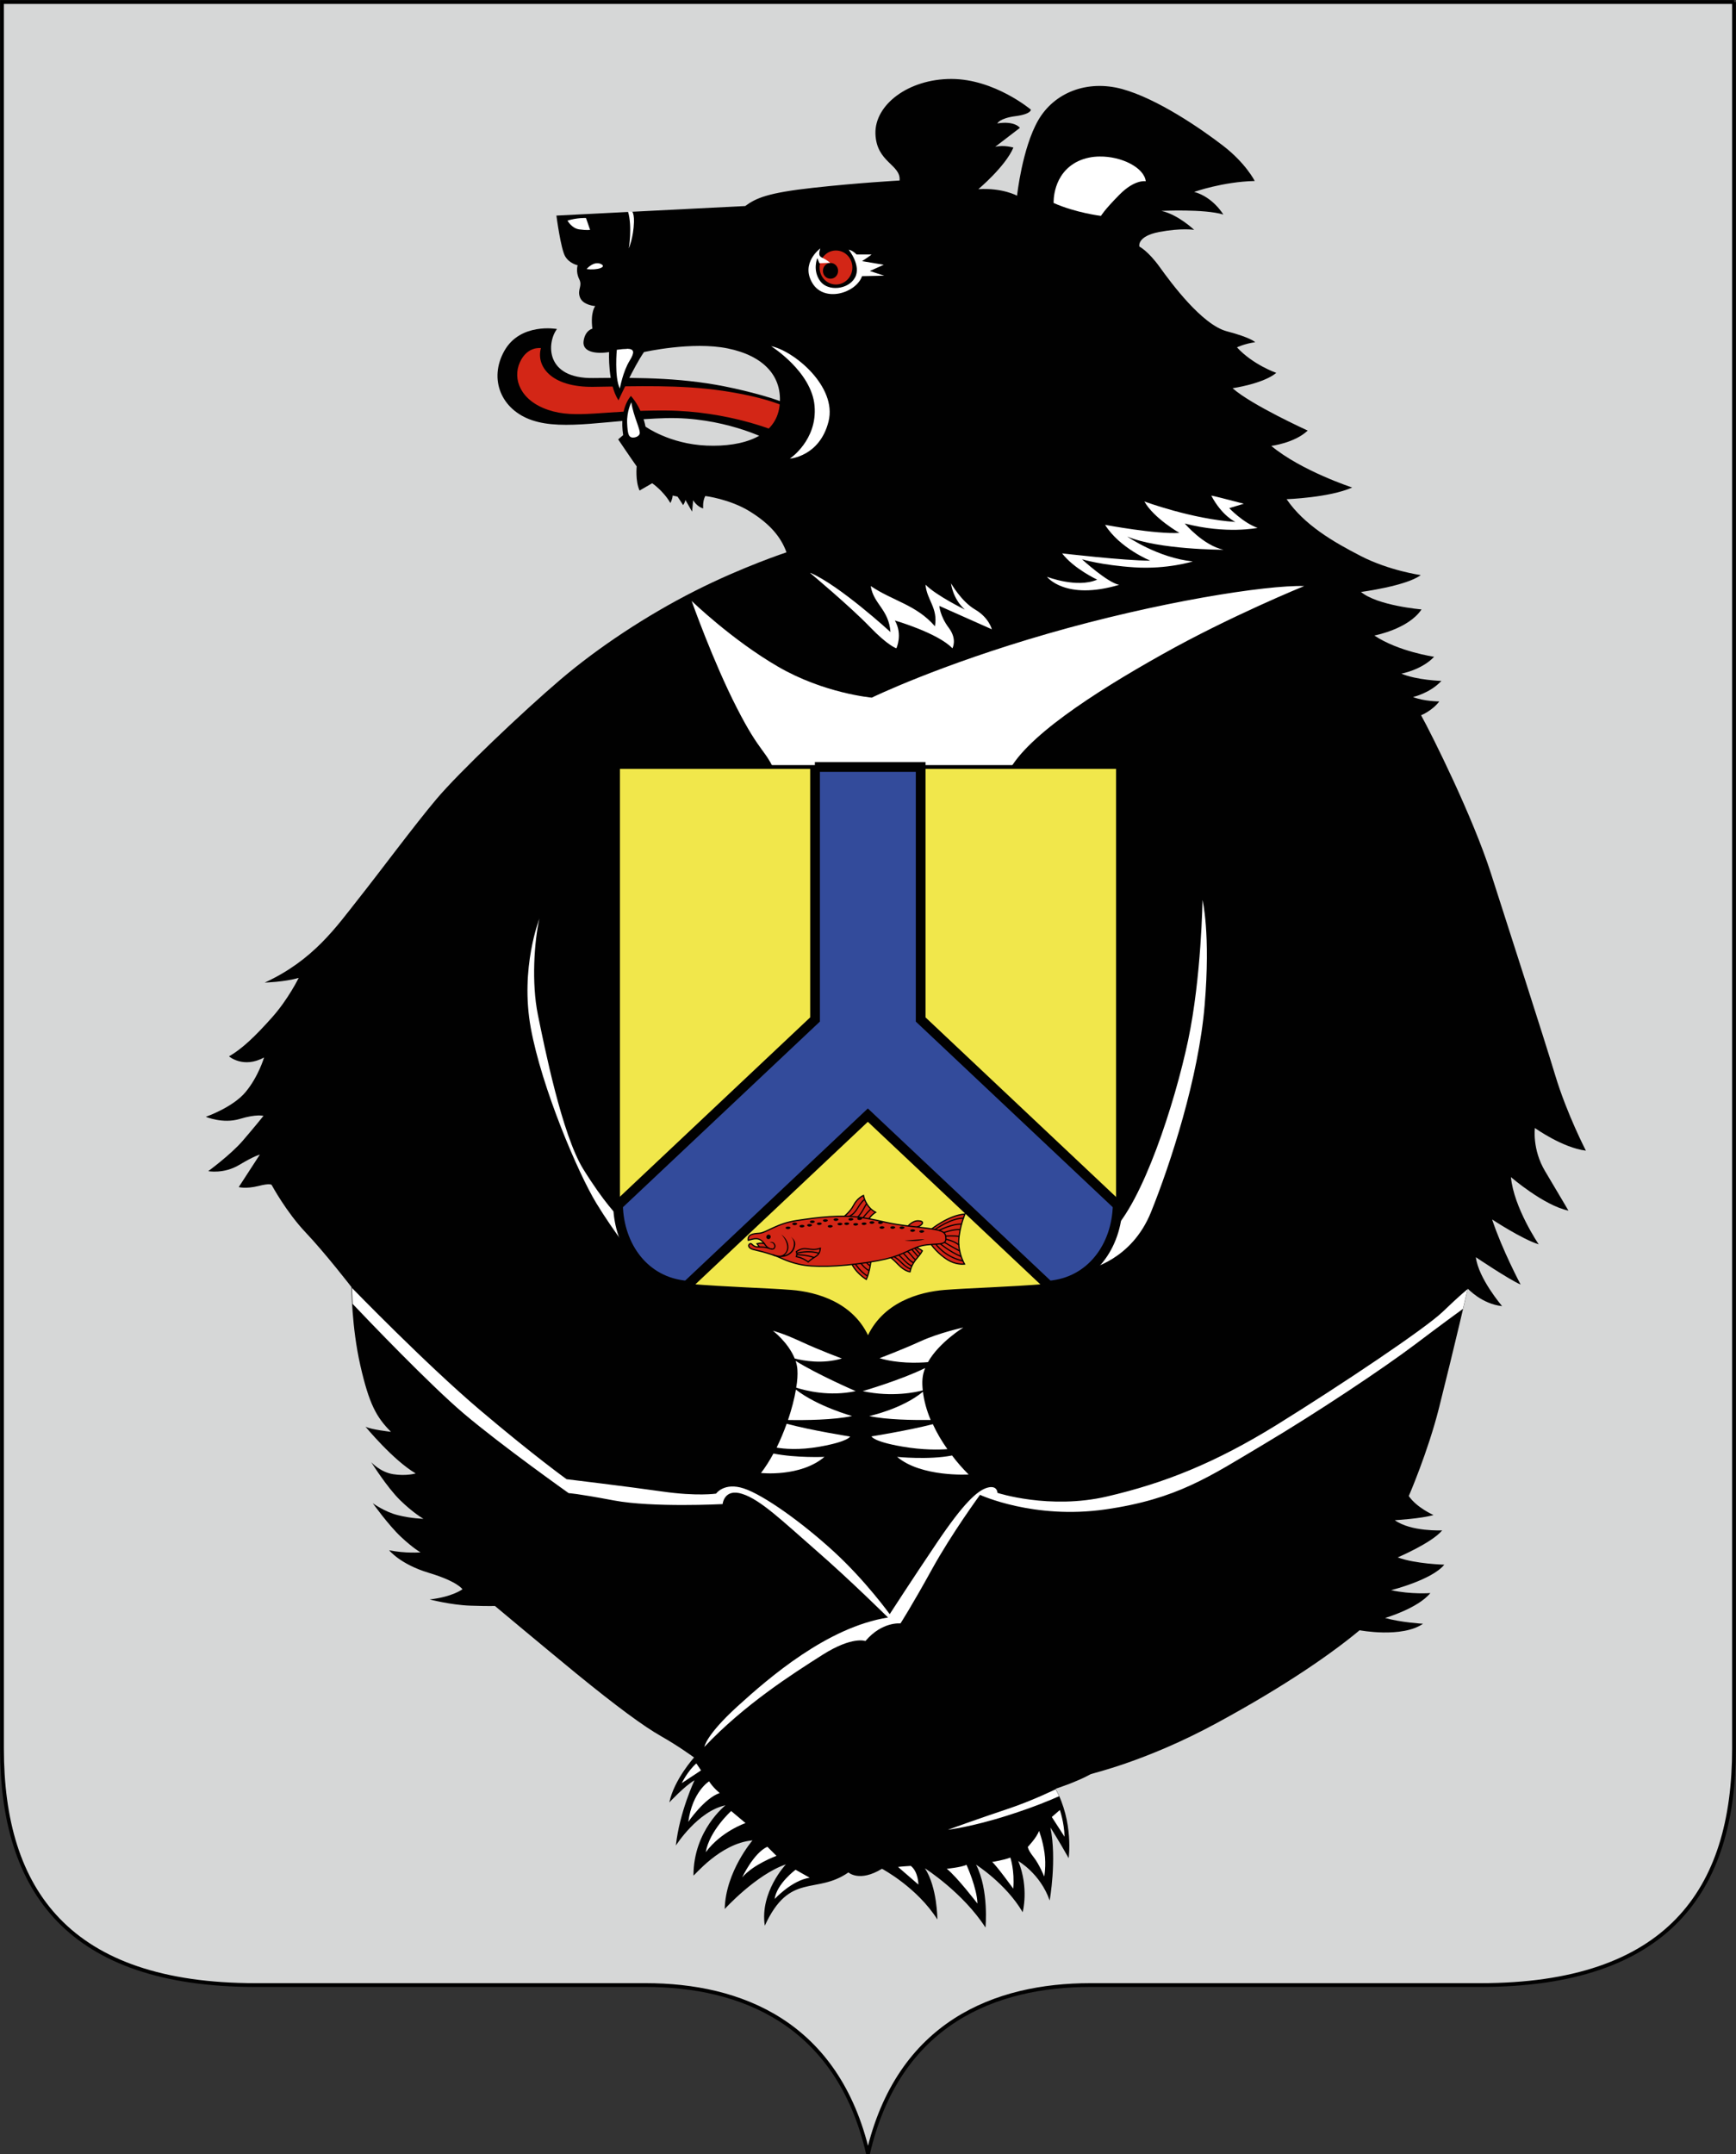 <?xml version="1.0" encoding="UTF-8"?> <svg xmlns="http://www.w3.org/2000/svg" id="_Слой_2" data-name="Слой 2" viewBox="0 0 114.38 141.89"><rect x="0" y="0" width="114.38" height="141.89" fill="#333333" stroke="none"/><defs><style> .cls-1 { fill: #d6d7d7; stroke-width: .25px; } .cls-1, .cls-2, .cls-3, .cls-4, .cls-5 { stroke: #010101; } .cls-6 { fill: #fff; } .cls-2, .cls-4 { fill: none; } .cls-2, .cls-5 { stroke-width: .08px; } .cls-7 { fill: #f1e74b; } .cls-3 { fill: #334b9b; stroke-width: .64px; } .cls-4 { stroke-width: .25px; } .cls-5, .cls-8 { fill: #d32616; } .cls-9 { fill: #010101; } </style></defs><g id="_Слой_1-2" data-name="Слой 1"><g id="layer1"><g id="g1437"><path id="path857" class="cls-1" d="M114.25.13v115.04c0,9.39-4.4,15.58-16.71,15.58h-25.71c-6.2,0-12.64,2.45-14.64,11.11-2-8.66-8.44-11.11-14.64-11.11h-25.71c-12.31,0-16.71-6.19-16.71-15.58V.13h114.13Z"></path><path id="path1371" class="cls-9" d="M36.69,21.68c-.66.89-.79,3.27,2.4,3.22,3.19-.04,6.12-.02,9.22.67,3.1.69,3.75,1.15,3.75,1.15l-1.63,2.17s-2.83-1.44-6.53-1.35c-3.7.1-6.75.85-8.84.14-2.03-.68-2.88-2.7-1.83-4.57,1.06-1.88,3.46-1.44,3.46-1.44h0Z"></path><path id="path1373" class="cls-8" d="M39.09,25.48c2.83-.04,5.76-.15,8.52.26,3.03.45,4.21,1.09,4.21,1.09l-.67,1.59s-3.15-1.35-7.27-1.38c-4.13-.03-5.92.58-7.76-.04-1.84-.62-2.36-2.04-1.87-3.13s1.39-.94,1.39-.94c-.33,1.16.63,2.59,3.46,2.55h0Z"></path><path id="path1213" class="cls-9" d="M41.06,28.67c-.28-1.79.51-2.59.51-2.59.77.87.96,2.02.96,2.02,0,0,1.59,1.15,4.03,1.25s4.56-.63,4.8-2.6c.24-1.97-1.06-3.32-3.41-3.8s-5.52.24-5.52.24c-.67.96-1.68,3.18-1.68,3.18-.72-1.11-.62-3.18-.62-3.18-.86.14-1.78,0-1.68-.72s.58-.82.58-.82c-.14-1.11.19-1.49.19-1.49,0,0-.82-.05-1.01-.58-.19-.53.19-.72-.05-1.2-.24-.48-.1-.91-.1-.91,0,0-.53-.1-.82-.58s-.58-2.69-.58-2.69l12.44-.63c.72-.53,1.49-.87,4.47-1.2s5.7-.48,5.7-.48c.1-1.06-1.53-1.18-1.59-3.08s2.16-3.61,5-3.61,5.24,2.02,5.24,2.02c0,0,.05.29-1.01.43s-1.2.48-1.2.48c1.15-.19,1.49.29,1.49.29l-1.63,1.25c.58-.14,1.2.05,1.2.05-.53,1.25-2.31,2.74-2.31,2.74,1.59-.1,2.55.43,2.55.43,0,0,.34-3.13,1.39-4.96s3.22-2.69,5.52-2.07c2.31.63,5.19,2.6,6.68,3.75,1.49,1.15,2.07,2.31,2.07,2.31-2.11.05-3.99.72-3.99.72,1.25.34,1.92,1.49,1.92,1.49-1.25-.38-4.08-.24-4.08-.24,1.1.24,2.16,1.25,2.16,1.25,0,0-.82-.14-2.31.14-1.49.29-1.3.96-1.3.96,0,0,.58.29,1.34,1.35s2.79,3.8,4.42,4.23c1.63.43,1.87.72,1.87.72-.72.1-1.2.34-1.2.34,1.06,1.15,2.59,1.68,2.59,1.68-.86.72-2.88,1.01-2.88,1.01,1.25,1.11,4.95,2.79,4.95,2.79-.86.82-2.4,1.01-2.4,1.01,1.97,1.64,5.33,2.74,5.33,2.74-1.49.67-4.32.77-4.32.77,1.15,1.68,3.03,2.79,4.9,3.75,1.87.96,3.94,1.25,3.94,1.25-.96.72-3.94,1.11-3.94,1.11,1.1.91,3.99,1.15,3.99,1.15-.86,1.3-3.11,1.72-3.11,1.72,1.59,1.06,3.94,1.4,3.94,1.4-.82.87-2.16,1.11-2.16,1.11,1.01.43,2.64.48,2.64.48-.77.82-1.87,1.06-1.87,1.06.72.29,1.73.29,1.73.29-.48.63-1.2.91-1.2.91.72,1.3,3.41,6.69,4.61,10.44,1.2,3.75,3.46,10.73,4.23,13.28.77,2.55,2.02,4.96,2.02,4.96-1.54-.19-3.36-1.49-3.36-1.49,0,0-.19,1.4.67,2.84.86,1.44,1.54,2.6,1.54,2.6-1.63-.34-3.79-2.21-3.79-2.21.19,2.02,1.83,4.43,1.83,4.43-1.1-.34-3.07-1.64-3.07-1.64.67,2.02,1.88,4.29,1.88,4.29-.78-.34-2.95-1.8-2.95-1.8.17,1.4,1.73,3.22,1.73,3.22-1.34-.14-2.26-1.15-2.26-1.15,0,0-.88,3.81-1.9,7.86-.73,2.9-1.99,5.8-1.99,5.8.53.77,1.63,1.25,1.63,1.25-.82.24-2.55.34-2.55.34,1.06.77,3.12.67,3.12.67-.67.82-2.93,1.78-2.93,1.78,1.15.43,3.07.48,3.07.48-.82,1.01-3.51,1.68-3.51,1.68,1.34.29,2.59.19,2.59.19-.82,1.01-2.98,1.64-2.98,1.64,1.01.29,2.45.38,2.5.38-1.39.96-4.18.43-4.18.43-1.73,1.44-4.71,3.56-9.41,6.11s-8.26,3.32-8.31,3.37c-.96.53-2.31.96-2.31.96,1.2,2.21.86,4.57.86,4.57-.62-1.11-1.2-2.02-1.2-2.02.43,2.12-.05,4.81-.05,4.81-.62-1.78-2.07-2.6-2.07-2.6.72,1.78.29,3.37.29,3.37-1.1-1.88-3.07-3.13-3.07-3.13.86,1.68.62,4.14.62,4.14-1.49-2.31-3.99-3.9-3.99-3.9.82,1.25.82,3.37.82,3.37-1.34-2.12-3.65-3.34-3.65-3.34-1.49.91-2.21.24-2.21.24-2.15,1.5-3.87-.06-5.51,3.51-.34-2.21,1.39-4.04,1.39-4.04-1.97.67-4.03,2.94-4.03,2.94.05-2.45,1.83-4.52,1.83-4.52-2.16.19-3.89,2.41-3.89,2.31,0-2.98,2.11-4.62,2.11-4.62-1.83.38-3.27,2.65-3.27,2.65.24-2.21,1.23-4.3,1.23-4.3-.65.37-1.66,1.46-1.66,1.46.31-1.5,1.63-2.96,1.63-2.96,0,0-1.02-.75-2.17-1.4-1.15-.65-2.94-1.97-5.59-4.13-2.64-2.17-5.36-4.45-5.36-4.45,0,0-.34.02-1.61-.02s-2.69-.41-2.69-.41c1.51-.17,2.16-.67,2.16-.67,0,0-.31-.51-2.21-1.08s-2.62-1.49-2.62-1.49c1.06.22,2.07.14,2.07.14,0,0-.48-.26-1.3-1.03-.82-.77-1.85-2.21-1.85-2.21,0,0,.79.58,1.66.79.86.22,1.68.24,1.68.24,0,0-.67-.38-1.54-1.23-.86-.84-1.9-2.5-1.9-2.5,0,0,.58.65,1.44.79.86.14,1.49-.05,1.49-.05-1.49-.87-3.31-3.08-3.31-3.08.34.19,1.68.34,1.68.34-.96-.96-1.44-1.83-2.02-4.38s-.58-5.15-.58-5.15c0,0-1.73-2.24-3.02-3.6-1.29-1.36-2.24-3.13-2.24-3.13,0,0-.07-.14-.88.07-.82.2-1.29.07-1.29.07l1.39-2.14s-.34.07-1.36.68c-1.02.61-2.04.41-2.04.41,0,0,1.49-1.09,2.28-2.01s1.36-1.63,1.36-1.63c0,0-.44-.14-1.56.2s-2.24-.14-2.24-.14c0,0,1.77-.61,2.62-1.63s1.22-2.28,1.22-2.28c-1.36.75-2.31-.07-2.31-.07.88-.51,1.73-1.33,2.82-2.55,1.09-1.22,1.77-2.62,1.77-2.62-.92.27-2.24.31-2.24.31,3.19-1.46,4.72-3.67,6.15-5.48,1.43-1.8,3.67-4.83,5.16-6.6s5.71-5.78,8.19-7.89c2.48-2.11,5.67-4.22,8.83-5.82,3.16-1.6,6.05-2.55,6.05-2.55-.37-1.02-1.09-1.87-2.41-2.69-1.32-.82-2.94-1.02-2.94-1.02-.19.34-.14.82-.14.82-.42-.12-.66-.54-.66-.54l-.07.75c-.15-.27-.44-.77-.44-.77-.03.17-.15.34-.15.34-.17-.27-.37-.56-.37-.56l-.32-.07c-.02.27-.15.49-.15.49-.48-.82-1.2-1.3-1.2-1.3l-.83.48c-.29-.63-.19-1.59-.19-1.59-.38-.53-1.22-1.78-1.22-1.78l.34-.29Z"></path><path id="path1347" class="cls-6" d="M72.46,10.31c-.49,0-.97.1-1.41.3-1.73.82-1.63,2.76-1.63,2.76,1.46.65,3.12.85,3.12.85,0,0,.2-.37,1.22-1.4s1.73-.88,1.73-.88c-.1-.89-1.58-1.65-3.04-1.63ZM41.66,13.94h-.28c.29,1,.05,2.42.05,2.42,0,0,.31-.71.34-1.74.01-.36-.04-.56-.11-.69h0ZM38.61,14.36s-.58-.03-1.22.17c0,0,.27.51.78.58s.71.03.71.03l-.27-.78ZM39.39,17.34c-.4-.03-.74.38-.74.38.71.1,1.39-.14.92-.34-.06-.03-.12-.04-.18-.04ZM50.79,22.79s2.69,1.68,2.88,3.95c.19,2.26-1.63,3.47-1.63,3.47,0,0,1.97-.14,2.55-2.45.58-2.31-2.31-4.67-3.79-4.96ZM41.31,22.98c-.17,0-.39.02-.67.06,0,0-.17,1.8.2,2.55,0,0,.2-1.12.65-1.84.33-.54.32-.77-.18-.78ZM41.59,26.51s-.3.59-.27,1.35c.03.76.12.86.24.93.12.07.48.03.58-.2.1-.24-.41-1.16-.54-2.08ZM79.81,32.65c.72,1.35,1.59,1.73,1.59,1.73-2.88-.19-6-1.35-6-1.35.62,1.11,2.31,2.07,2.31,2.07-1.54.1-4.9-.53-4.9-.53.96,1.54,2.98,2.36,2.98,2.36-1.73,0-5.81-.48-5.81-.48.77,1.01,2.31,1.73,2.31,1.73-1.34.58-3.31-.19-3.31-.19,0,0,1.2,1.59,4.76.53-.77-.14-2.45-1.68-2.45-1.68,0,0,1.3.39,3.46.53,2.16.14,3.84-.39,3.84-.39-2.31-.24-4.32-1.64-4.32-1.64,2.07.87,6.29.87,6.34.87-1.34-.29-2.55-1.73-2.55-1.73,2.74.72,4.8.29,4.8.29-.96-.34-1.87-1.3-1.87-1.3l.96-.29s-2.02-.53-2.11-.53ZM53.39,37.75s2.64,2.21,3.89,3.51c1.25,1.3,1.78,1.44,1.78,1.44,0,0,.43-.91-.1-1.83,0,0,2.83.82,3.79,1.83,0,0,.34-.58-.24-1.35-.58-.77-.62-1.44-.62-1.44l3.46,1.54s-.19-.77-1.1-1.3c-.91-.53-1.59-1.73-1.59-1.73,0,0,.1,1.01.91,1.73,0,0-1.87-.91-2.59-1.64.08,1.01.83,1.52.62,2.74-1.23-1.42-2.79-1.67-4.23-2.65.18,1.19,1.19,1.53,1.3,3.03,0,0-3.36-3.08-5.28-3.9h0ZM85.91,38.6c-2.51-.07-9.62,1.05-16.85,3.13-7.23,2.08-11.62,4.22-11.62,4.22,0,0-3.13-.27-6.18-2.04s-5.69-4.33-5.69-4.33c0,0,1.41,3.99,2.98,7.05,1.56,3.06,1.9,2.72,2.58,4.36l15.22.05c1.02-2.38,5.73-5.42,10.21-7.93,4.48-2.52,9.35-4.5,9.35-4.5ZM79.23,59.27s-.07,5.1-.95,9.26c-.88,4.15-2.99,10.68-5.09,12.66s-1.56,2.45-1.56,2.45c.14-.07,2.92-.61,4.21-3.81s3.13-8.85,3.53-13.61-.14-6.94-.14-6.94ZM35.55,60.48s-1.3,3.27-.58,7.22c.72,3.95,3.12,9.58,4.32,11.55,1.2,1.97,2.5,3.56,2.5,3.56l-1.06-2.69s-.91-.87-2.31-3.13c-1.39-2.26-2.55-8.04-2.98-10.15s-.24-4.81.1-6.35ZM23.19,84.81s.01.46.04,1.07c.91.96,5.09,5.33,7.32,7.22,2.5,2.12,6.92,5.25,6.92,5.25,0,0,.43,0,2.98.48,2.55.48,7.16.24,7.16.24,0,0,.1-1.06,1.3-.67,1.2.38,2.64,1.78,4.85,3.71,2.21,1.92,4.75,4.43,4.75,4.43-3.99.63-7.83,3.95-9.94,5.87-2.07,1.89-2.16,2.65-2.16,2.65,2.64-2.79,5.81-4.81,7.78-6.06,1.97-1.25,2.83-.91,2.83-.91,1.1-1.3,2.31-1.16,2.31-1.16,0,0,.77-1.2,2.07-3.56s3.17-4.91,3.17-4.91c0,0,3.53,1.64,8.26.96,4.73-.68,6.87-2.17,10.42-4.28s7.88-5,9.99-6.59c1.72-1.3,2.75-2.05,3.15-2.34.11-.49.31-1.3.31-1.3,0,0-.48.37-1.63,1.48s-6.68,4.81-10.95,7.46c-4.06,2.51-7.4,3.84-11.19,4.72s-7.21-.24-7.21-.24c0,0,0-.53-.67-.34s-1.59,1.06-3.31,3.61-3.12,4.72-3.12,4.72c0,0-1.59-2.21-3.7-4.14s-4.61-3.71-5.91-4.14c-1.3-.43-1.83.34-1.83.34,0,0-1.25.19-3.55-.14s-6.3-.81-6.3-.81c0,0-2.17-1.56-5.71-4.56-3.53-2.99-8.42-8.03-8.42-8.03h0ZM63.47,87.44s-1.58.34-2.83.91-2.69,1.11-2.69,1.11c1.18.35,2.46.32,3.19.26.73-1.3,2.33-2.28,2.33-2.28ZM50.91,87.64s1.02.77,1.45,1.84c.58.15,1.82.38,3.11,0,0,0-1.44-.53-2.69-1.11s-1.87-.72-1.87-.72ZM52.42,89.63c.06.19.11.39.12.6.02.31,0,.71-.08,1.17.62.2,2.17.6,3.92.23,0,0-2.56-1.11-3.97-2ZM60.95,90.11c-1.57.78-4.11,1.52-4.11,1.52,1.96.42,3.55.06,3.96-.05-.03-.26-.04-.52-.02-.76.02-.24.08-.47.17-.7h0ZM52.44,91.53c-.1.6-.28,1.29-.52,2,1.14.02,3.02,0,4.22-.26,0,0-2.27-.63-3.7-1.74ZM60.81,91.67c-1.4,1.15-3.54,1.6-3.54,1.6,1.15.25,2.9.27,4.05.26-.27-.64-.44-1.27-.51-1.86ZM51.83,93.78c-.19.53-.41,1.06-.66,1.57.47.08,1.46.18,2.82-.06,1.92-.34,2.02-.67,2.02-.67,0,0-2.54-.4-4.17-.84ZM61.45,93.81c-1.64.42-4.03.8-4.03.8,0,0,.1.34,2.02.67,1.38.24,2.46.21,2.98.17-.39-.55-.71-1.1-.96-1.65ZM50.96,95.74c-.25.46-.52.89-.82,1.28,0,0,2.59.29,4.18-1.06,0,0-1.86.08-3.36-.22ZM62.72,95.87c-1.53.3-3.61.09-3.61.09,1.59,1.35,4.71,1.16,4.71,1.16-.4-.4-.77-.82-1.09-1.25ZM45.88,116.15c-.58.51-.96,1.3-.96,1.3l1.27-.84-.31-.46ZM46.72,117.33s-1.1.67-1.37,2.67c0,0,1.06-1.56,2.07-1.9,0,0-.43-.34-.7-.77ZM69.56,117.85s-1.57.77-3.2,1.31c-1.63.54-3.91,1.36-3.91,1.36,0,0,1.53-.17,3.97-.95,1.72-.55,2.83-1.02,3.36-1.26-.07-.15-.14-.31-.23-.46h0ZM69.83,119.22l-.53.46.84,1.3c-.02-.94-.31-1.76-.31-1.76ZM48.18,119.28s-1.44,1.3-1.68,2.72c1.01-1.37,2.62-1.92,2.62-1.92l-.94-.79ZM68.46,120.59c-.14.43-.74,1.06-.74,1.06,0,0,0,.19.38.67s.7,1.28.7,1.28c0,0,.14-.72.02-1.56-.12-.84-.36-1.44-.36-1.44ZM50.56,121.64c-.91.41-1.66,2.02-1.66,2.02.74-.87,2.26-1.42,2.26-1.42l-.6-.6ZM66.57,122.35c-.41.17-1.2.29-1.2.29.29.24,1.39,1.76,1.39,1.76.1-1.2-.19-2.04-.19-2.04ZM63.68,122.83c-.36.17-1.3.26-1.3.26.67.53,2.02,2.29,2.02,2.29-.02-1.01-.72-2.55-.72-2.55ZM60.01,122.9s-.77.05-.84.07l1.34,1.16s0-.84-.5-1.23ZM52.41,123.16s-1.23.91-1.37,1.92c0,0,1.13-1.23,2.31-1.4l-.94-.53Z"></path><g id="g1102"><path id="path861" class="cls-7" d="M73.66,50.52v28.7c0,2.77-1.7,5.23-4.55,5.46-2.85.23-5.27.28-6.88.41-1.61.13-4.06.79-5.04,3.16-.99-2.37-3.43-3.03-5.04-3.16s-4.03-.18-6.88-.41c-2.85-.23-4.55-2.69-4.55-5.46v-28.7s32.94,0,32.94,0Z"></path><path id="path865" class="cls-3" d="M53.7,50.52v16.63l-12.98,12.23c.06,2.71,1.75,5.08,4.54,5.3l11.92-11.23,11.92,11.23c2.79-.22,4.48-2.6,4.54-5.3l-12.98-12.23v-16.63h-6.97Z"></path><g id="g1067"><path id="path969" class="cls-5" d="M55.46,80.25s.54-.38.78-.86c.24-.48.65-.65.65-.65,0,0,.13.75.8,1.11,0,0-.4.24-.55.64-.15.39-1.69-.23-1.69-.23ZM59.76,80.84s.31-.44.74-.43.32.26-.02.39c-.34.14-.72.04-.72.04h0ZM63.58,79.96s-.37.87-.41,1.75c-.03.88.38,1.55.38,1.55,0,0-.43.06-.93-.18-.5-.24-1.11-.83-1.32-1.2-.21-.38.03-.89.03-.89,0,0,1.16-.95,2.23-1.02h0ZM60.04,82.06s.52.13.73.33c-.24.46-.66.66-.81,1.38,0,0-.34-.02-.78-.48-.44-.46-.7-.62-.7-.62l1.57-.62ZM57.39,83.02s-.08.75-.31,1.25c0,0-.78-.46-1.03-1.2l1.34-.05Z"></path><path id="path951" class="cls-5" d="M50.04,81.23c.47-.04,1.12-.64,2.47-.84,1.34-.2,2.89-.41,4.35-.18,1.46.23,1.46.38,3.38.59,1.92.21,2.09.29,2.08.82s-.99.16-1.96.55c-.97.39-1.25.69-3.18.98-1.93.3-3.62.34-4.55.12-.93-.22-1.14-.43-1.73-.62-.59-.19-.89-.26-1.24-.34s-.4-.3-.26-.38c.17-.1.15.24.63.2l-.15-.21c.25-.06.29-.04.47-.02-.33-.43-.63-.32-1.05-.21-.05-.37.27-.43.74-.46h0Z"></path><path id="path1106" class="cls-2" d="M50.35,81.91c.12.16.19.27.42.35-.35-.15-.75-.12-.75-.12M52.47,82.44c.64-.44.83.03,1.58-.22-.05.56-.38.5-.8.9,0,0-.33-.27-.78-.35,0,0,.07-.16,0-.32ZM52.51,82.54s.76-.21,1.45.01M52.5,82.64s.64.01,1.11.18M56.36,83.26s.33.51.81.8M56.72,83.2s.25.36.56.5M57.09,83.15s.11.17.25.22M58.9,82.77c.46.25.57.6,1.11.83M60.08,83.4c-.38-.2-.53-.45-.87-.74M59.52,82.55c.26.25.35.46.68.63M60.31,82.97c-.22-.18-.29-.36-.52-.55M60.07,82.29c.16.17.26.3.42.48M60.61,82.58s-.17-.18-.35-.38M61.6,80.99s1.1-.79,1.91-.75M61.86,81.05s.83-.44,1.49-.42M62.18,81.19s.65-.24,1.07-.2M62.3,81.42s.54-.04.9.02M62.32,81.62s.56.12.87.39M62.23,81.83s.55.33,1.01.57M61.95,81.92s.61.52,1.39.85M61.65,81.94s.6.86,1.8,1.11M55.95,80.12c.55-.27.53-.7,1-1.11M56.52,80.16c.27-.28.38-.56.58-.89M56.86,80.21s.25-.32.53-.59"></path><path id="path1183" class="cls-9" d="M52.26,82.17c-.06.25-.31.45-.58.51.13-.1.23-.25.26-.43.04-.29-.08-.66-.46-.94.31.34.41.67.38.93-.04.26-.22.44-.46.47-.15,0-.31-.04-.47-.1l-.03.08c.17.07.34.1.5.11.43.01.83-.22.95-.6s.01-.53-.24-.74c.23.22.22.46.16.71h0ZM60.92,81.62c-.37.01-1.32.09-1.32.09,0,0,.83.11,1.32-.09ZM51,82.02c.04.07,0,.16-.04.19-.04.03-.09.04-.17,0l-.04.08c.1.04.19.03.26-.02.06-.05.13-.18.05-.32s-.2-.18-.35-.11c.24,0,.26.1.29.17h0Z"></path><path id="path955" class="cls-9" d="M50.78,81.47c0,.08-.07.15-.15.15h0c-.08,0-.15-.07-.14-.15h0c0-.08.07-.15.15-.15h0c.08,0,.15.07.14.15h0Z"></path><g id="g985"><path id="path982" class="cls-9" d="M52.09,80.88s-.08.08-.17.08-.16-.04-.16-.09c0-.05.08-.08.17-.08s.16.04.16.09Z"></path><path id="path987" class="cls-9" d="M52.53,80.62s-.08.08-.17.08-.16-.04-.16-.09c0-.05.08-.08.17-.08s.16.04.16.09Z"></path><path id="path989" class="cls-9" d="M53.01,80.77s-.08.08-.17.08-.16-.04-.16-.09c0-.05.08-.08.17-.08s.16.04.16.09Z"></path><path id="path991" class="cls-9" d="M53.51,80.71s-.08.08-.17.08-.16-.04-.16-.09c0-.05.08-.08.17-.08s.16.04.16.09Z"></path><path id="path993" class="cls-9" d="M53.69,80.48s-.08.08-.17.08-.16-.04-.16-.09c0-.05.08-.08.17-.08s.16.04.16.09Z"></path><path id="path995" class="cls-9" d="M54.15,80.61s-.08.08-.17.08-.16-.04-.16-.09c0-.05.08-.08.17-.08s.16.04.16.09Z"></path><path id="path997" class="cls-9" d="M54.55,80.4s-.08.08-.17.08-.16-.04-.16-.09c0-.05.08-.08.17-.08s.16.04.16.09Z"></path><path id="path999" class="cls-9" d="M54.87,80.78s-.08.08-.17.08-.16-.04-.16-.09c0-.05.08-.08.17-.08s.16.04.16.09Z"></path><path id="path1001" class="cls-9" d="M55.51,80.63s-.08.08-.17.08-.16-.04-.16-.09c0-.05.08-.08.17-.08s.16.04.16.09Z"></path><path id="path1003" class="cls-9" d="M55.25,80.34s-.08.08-.17.08-.16-.04-.16-.09c0-.05.08-.08.17-.08s.16.04.16.09Z"></path><path id="path1005" class="cls-9" d="M55.96,80.61s-.08.08-.17.08-.16-.04-.16-.09c0-.05.08-.08.17-.08s.16.04.16.09Z"></path><path id="path1007" class="cls-9" d="M56.55,80.65s-.08.08-.17.08-.16-.04-.16-.09c0-.05.08-.08.17-.08s.16.04.16.09Z"></path><path id="path1009" class="cls-9" d="M56.23,80.32s-.08.08-.17.08-.16-.04-.16-.09c0-.05.08-.08.17-.08s.16.04.16.09Z"></path><path id="path1011" class="cls-9" d="M57.1,80.61s-.08.08-.17.08-.16-.04-.16-.09c0-.05.08-.08.17-.08s.16.04.16.09Z"></path><path id="path1013" class="cls-9" d="M57.62,80.53s-.08.08-.17.08-.16-.04-.16-.09c0-.05.08-.08.17-.08s.16.04.16.09Z"></path><path id="path1015" class="cls-9" d="M58.28,80.86s-.08.08-.17.08-.16-.04-.16-.09c0-.05.08-.08.17-.08s.16.04.16.09Z"></path><path id="path1017" class="cls-9" d="M58.99,80.86s-.08.08-.17.08-.16-.04-.16-.09c0-.05.08-.08.17-.08s.16.04.16.09Z"></path><path id="path1019" class="cls-9" d="M60.3,81.06s-.08.08-.17.08-.16-.04-.16-.09c0-.05.08-.08.17-.08s.16.04.16.09Z"></path><path id="path1021" class="cls-9" d="M60.9,81.12s-.08.08-.17.08-.16-.04-.16-.09c0-.05.08-.08.17-.08s.16.04.16.09Z"></path><path id="path1023" class="cls-9" d="M59.6,80.87s-.08.08-.17.08-.16-.04-.16-.09c0-.05.08-.08.17-.08s.16.04.16.09Z"></path><path id="path1025" class="cls-9" d="M58.18,80.54s-.08.08-.17.08-.16-.04-.16-.09c0-.05.08-.08.17-.08s.16.04.16.09Z"></path><path id="path1027" class="cls-9" d="M56.81,80.28s-.08.08-.17.08-.16-.04-.16-.09c0-.05.08-.08.17-.08s.16.04.16.09Z"></path></g></g><path id="path1069" class="cls-4" d="M40.72,50.52v28.7c0,2.77,1.7,5.23,4.55,5.46,2.85.23,5.27.28,6.88.41,1.61.13,4.06.79,5.04,3.16.99-2.37,3.43-3.03,5.04-3.16,1.61-.13,4.03-.18,6.88-.41,2.85-.23,4.55-2.69,4.55-5.46v-28.7h-32.94Z"></path></g><path id="path1243" class="cls-8" d="M55.04,16.5c-.58.02-1.04.52-1.04,1.12,0,.62.48,1.12,1.08,1.12.59,0,1.08-.5,1.08-1.12,0-.62-.48-1.12-1.08-1.12-.01,0-.02,0-.04,0h0ZM54.72,17.32s0,0,0,0c.28,0,.5.23.5.52,0,.29-.22.52-.5.52-.28,0-.5-.23-.5-.52h0c0-.28.22-.52.49-.52h0Z"></path><path id="path1241" class="cls-6" d="M54.05,16.36s-1.34.97-.51,2.31c.78,1.26,2.85.65,3.26-.48l1.46-.03-.95-.31.92-.41-1.43-.24s.68-.44.61-.44h-.98s-.24-.27-.51-.31c0,0,.85,1.05.41,1.84s-1.77.92-2.28.24c-.54-.72-.2-1.53-.2-1.53l.14.34.71-.03s-.24-.2-.48-.31-.31-.2-.17-.65Z"></path></g></g></g></svg> 